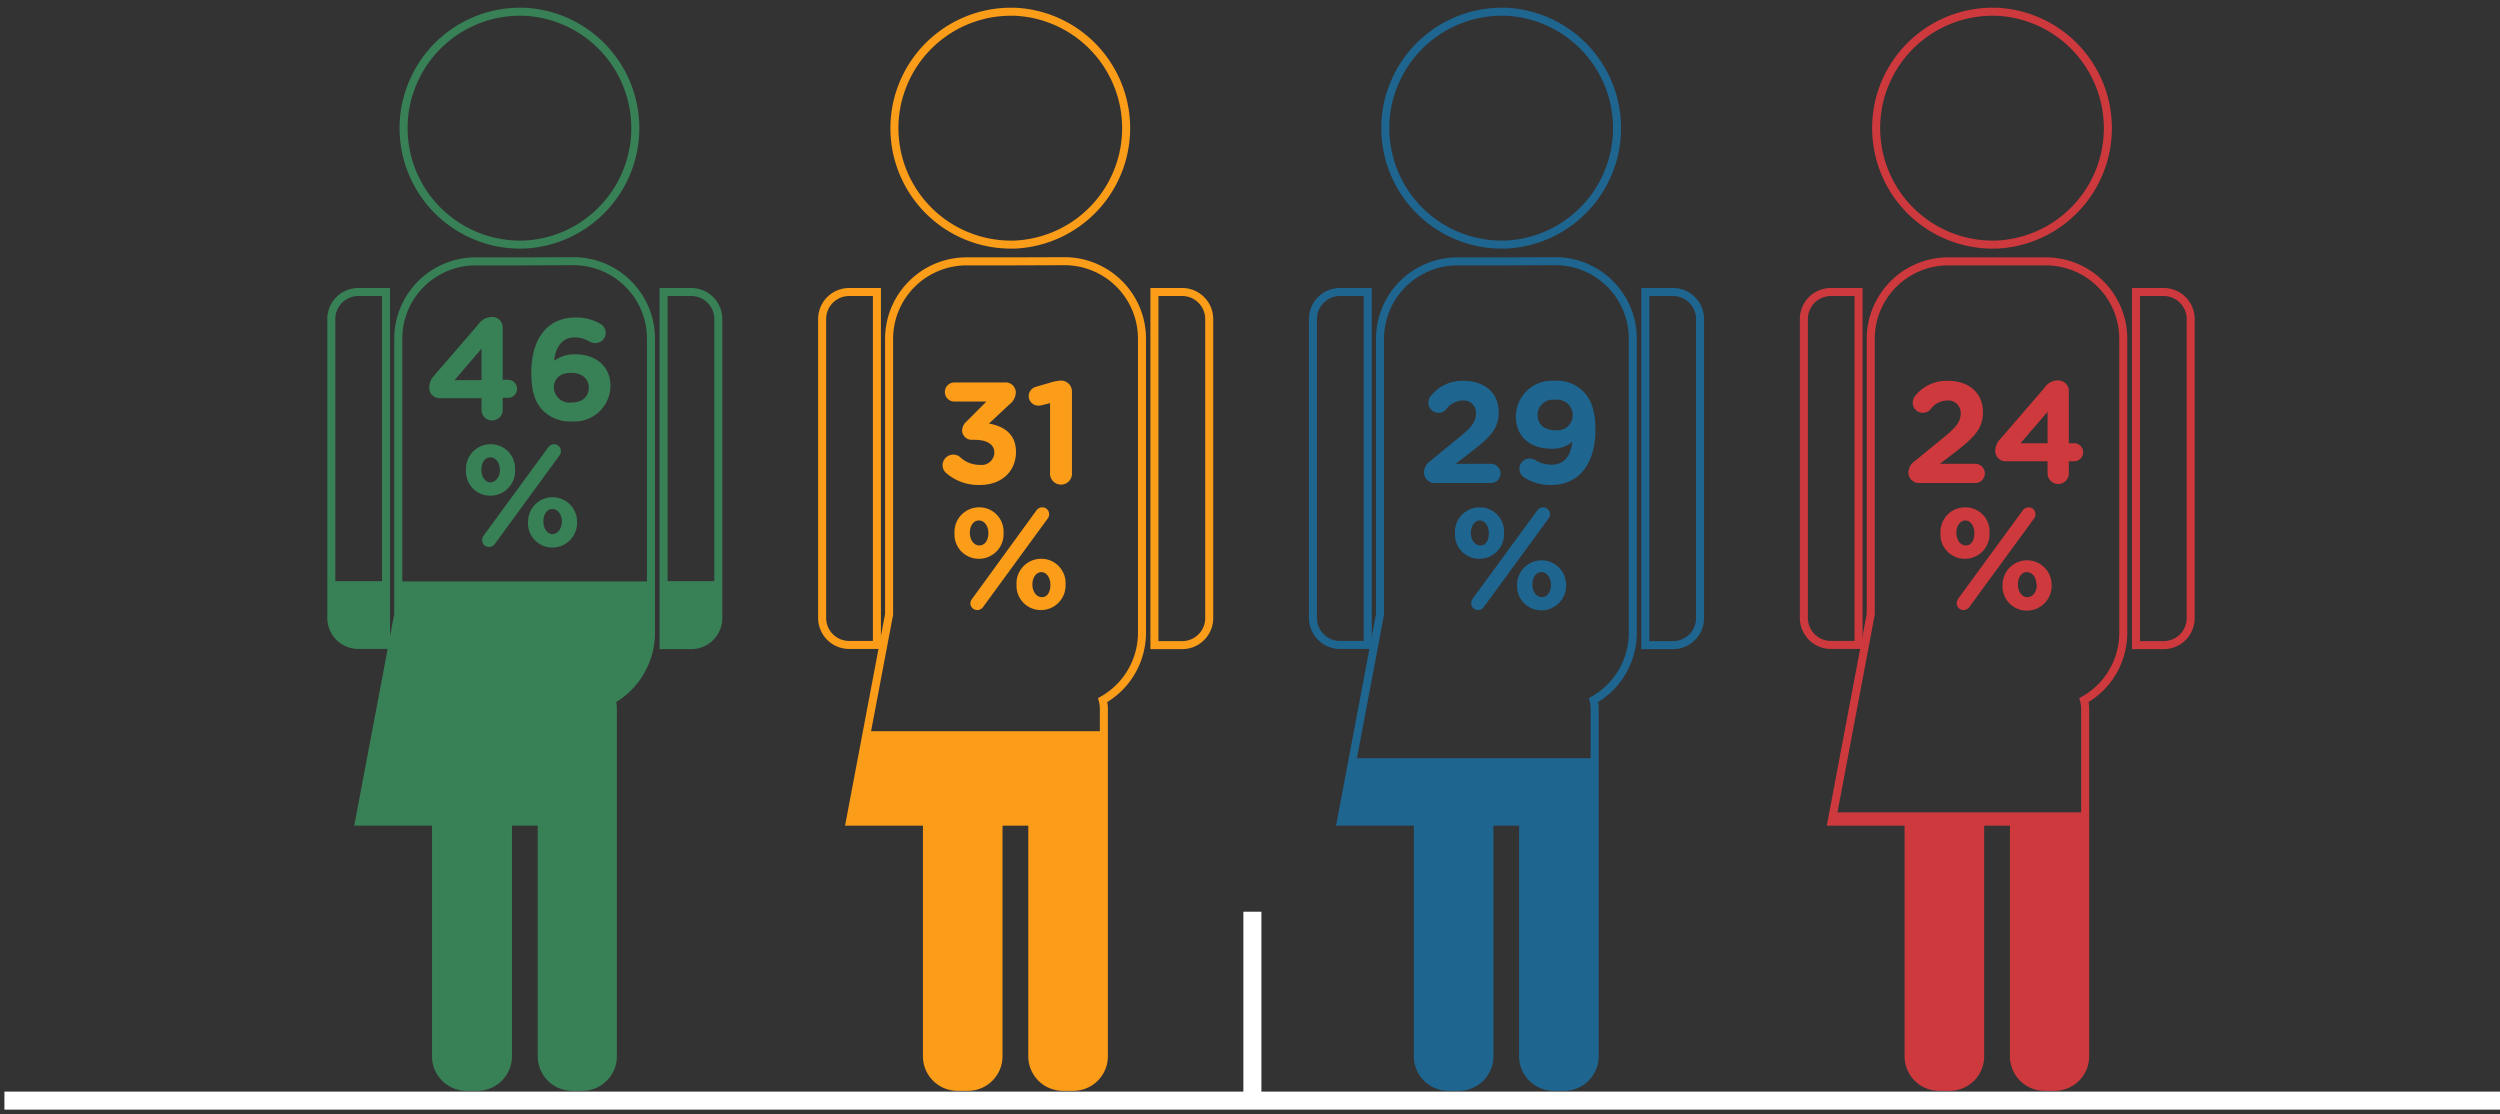 <svg id="HR" xmlns="http://www.w3.org/2000/svg" xmlns:xlink="http://www.w3.org/1999/xlink" viewBox="0 0 277.39 123.63">
  <rect x="0" y="0" width="277.39" height="123.63" fill="#333333" stroke="none"/>
  <defs>
    <style>
      .cls-1, .cls-10, .cls-2, .cls-3, .cls-4, .cls-5, .cls-6, .cls-7, .cls-8, .cls-9 {
        fill: none;
      }

      .cls-2 {
        stroke: #fff;
        stroke-width: 2px;
      }

      .cls-10, .cls-2, .cls-3, .cls-4, .cls-5, .cls-6, .cls-7, .cls-8, .cls-9 {
        stroke-miterlimit: 10;
      }

      .cls-3, .cls-4 {
        stroke: #388056;
      }

      .cls-3, .cls-5, .cls-7, .cls-9 {
        stroke-width: 0.44px;
      }

      .cls-10, .cls-4, .cls-6, .cls-8 {
        stroke-width: 0.89px;
      }

      .cls-5, .cls-6 {
        stroke: #fb9d19;
      }

      .cls-7, .cls-8 {
        stroke: #1e6590;
      }

      .cls-10, .cls-9 {
        stroke: #ce393e;
      }

      .cls-11 {
        fill: #388056;
      }

      .cls-12 {
        fill: #fb9d19;
      }

      .cls-13 {
        fill: #1e6590;
      }

      .cls-14 {
        fill: #ce393e;
      }

      .cls-15 {
        clip-path: url(#clip-path);
      }

      .cls-16 {
        clip-path: url(#clip-path-2);
      }

      .cls-17 {
        clip-path: url(#clip-path-3);
      }

      .cls-18 {
        clip-path: url(#clip-path-4);
      }
    </style>
    <clipPath id="clip-path">
      <rect class="cls-1" x="23.15" y="64.51" width="65.84" height="57.31"/>
    </clipPath>
    <clipPath id="clip-path-2">
      <rect class="cls-1" x="77.46" y="81.13" width="65.84" height="40.68"/>
    </clipPath>
    <clipPath id="clip-path-3">
      <rect class="cls-1" x="132.21" y="84.13" width="65.84" height="37.68"/>
    </clipPath>
    <clipPath id="clip-path-4">
      <rect class="cls-1" x="186.19" y="90.13" width="65.84" height="31.68"/>
    </clipPath>
  </defs>
  <g>
    <line class="cls-2" x1="138.96" y1="122.69" x2="138.96" y2="101.16"/>
    <g>
      <g>
        <path class="cls-3" d="M79.71,68.56a3,3,0,0,1-3,3H73.63V32.4H76.7a3,3,0,0,1,3,3Z"/>
        <path class="cls-4" d="M76.7,32.4H73.63V71.58H76.7a3,3,0,0,0,3-3V35.42A3,3,0,0,0,76.7,32.4Z"/>
      </g>
      <g>
        <path class="cls-3" d="M36.75,68.56V35.42a3,3,0,0,1,3-3h3.07V71.58H39.76A3,3,0,0,1,36.75,68.56Z"/>
        <path class="cls-4" d="M58.07,29H52.78a8.59,8.59,0,0,0-8.59,8.6V68.17l-4.35,23h8.54v26a3.39,3.39,0,0,0,3.36,3.42H53a3.39,3.39,0,0,0,3.36-3.42v-26h3.75v26a3.39,3.39,0,0,0,3.36,3.42h1.22A3.39,3.39,0,0,0,68,117.23V78.62a3.29,3.29,0,0,0-.14-.94,8.58,8.58,0,0,0,4.37-7.47V37.58a8.6,8.6,0,0,0-8.6-8.6Z"/>
        <path class="cls-4" d="M45.33,10.49a12.73,12.73,0,0,0-.55,3.72A12.93,12.93,0,0,0,57.71,27.14h.36a12.93,12.93,0,0,0,0-25.84h-.36a12.92,12.92,0,0,0-12.38,9.21"/>
        <path class="cls-4" d="M42.83,32.4H39.76a3,3,0,0,0-3,3V68.56a3,3,0,0,0,3,3h3.07Z"/>
      </g>
    </g>
    <g>
      <g>
        <path class="cls-5" d="M134.18,68.56a3,3,0,0,1-3,3h-3.08V32.4h3.08a3,3,0,0,1,3,3Z"/>
        <path class="cls-6" d="M131.17,32.4h-3.08V71.58h3.08a3,3,0,0,0,3-3V35.42A3,3,0,0,0,131.17,32.4Z"/>
      </g>
      <g>
        <path class="cls-5" d="M91.21,68.56V35.42a3,3,0,0,1,3-3H97.3V71.58H94.22A3,3,0,0,1,91.21,68.56Z"/>
        <path class="cls-6" d="M112.53,29h-5.29a8.6,8.6,0,0,0-8.59,8.6V68.17l-4.35,23h8.55v26a3.39,3.39,0,0,0,3.36,3.42h1.22a3.39,3.39,0,0,0,3.36-3.42v-26h3.75v26a3.39,3.39,0,0,0,3.36,3.42h1.22a3.39,3.39,0,0,0,3.36-3.42V78.62a3.68,3.68,0,0,0-.13-.94,8.59,8.59,0,0,0,4.36-7.47V37.58a8.6,8.6,0,0,0-8.6-8.6Z"/>
        <path class="cls-6" d="M99.79,10.49a13.08,13.08,0,0,0-.55,3.72,12.93,12.93,0,0,0,12.93,12.93h.36a12.93,12.93,0,0,0,0-25.84h-.36a12.93,12.93,0,0,0-12.38,9.21"/>
        <path class="cls-6" d="M97.3,32.4H94.22a3,3,0,0,0-3,3V68.56a3,3,0,0,0,3,3H97.3Z"/>
      </g>
    </g>
    <g>
      <g>
        <path class="cls-7" d="M188.64,68.56a3,3,0,0,1-3,3h-3.07V32.4h3.07a3,3,0,0,1,3,3Z"/>
        <path class="cls-8" d="M185.63,32.4h-3.07V71.58h3.07a3,3,0,0,0,3-3V35.42A3,3,0,0,0,185.63,32.4Z"/>
      </g>
      <g>
        <path class="cls-7" d="M145.67,68.56V35.42a3,3,0,0,1,3-3h3.08V71.58h-3.08A3,3,0,0,1,145.67,68.56Z"/>
        <path class="cls-8" d="M167,29h-5.28a8.6,8.6,0,0,0-8.6,8.6V68.17l-4.34,23h8.54v26a3.39,3.39,0,0,0,3.36,3.42h1.22a3.39,3.39,0,0,0,3.36-3.42v-26H169v26a3.39,3.39,0,0,0,3.36,3.42h1.22a3.39,3.39,0,0,0,3.36-3.42V78.62a3.68,3.68,0,0,0-.13-.94,8.59,8.59,0,0,0,4.36-7.47V37.58a8.6,8.6,0,0,0-8.59-8.6Z"/>
        <path class="cls-8" d="M154.25,10.49a13.07,13.07,0,0,0-.54,3.72,12.92,12.92,0,0,0,12.93,12.93H167a12.93,12.93,0,0,0,0-25.84h-.35a12.94,12.94,0,0,0-12.39,9.21"/>
        <path class="cls-8" d="M151.76,32.4h-3.08a3,3,0,0,0-3,3V68.56a3,3,0,0,0,3,3h3.08Z"/>
      </g>
    </g>
    <g>
      <g>
        <path class="cls-9" d="M243.1,68.56a3,3,0,0,1-3,3H237V32.4h3.07a3,3,0,0,1,3,3Z"/>
        <path class="cls-10" d="M240.09,32.4H237V71.58h3.07a3,3,0,0,0,3-3V35.42A3,3,0,0,0,240.09,32.4Z"/>
      </g>
      <g>
        <path class="cls-9" d="M200.14,68.56V35.42a3,3,0,0,1,3-3h3.07V71.58h-3.07A3,3,0,0,1,200.14,68.56Z"/>
        <path class="cls-10" d="M221.46,29h-5.29a8.6,8.6,0,0,0-8.6,8.6V68.17l-4.34,23h8.54v26a3.39,3.39,0,0,0,3.36,3.42h1.22a3.39,3.39,0,0,0,3.36-3.42v-26h3.75v26a3.39,3.39,0,0,0,3.36,3.42H228a3.39,3.39,0,0,0,3.36-3.42V78.62a3.28,3.28,0,0,0-.13-.94,8.57,8.57,0,0,0,4.36-7.47V37.58A8.59,8.59,0,0,0,227,29Z"/>
        <path class="cls-10" d="M208.71,10.49a13.07,13.07,0,0,0-.54,3.72A12.93,12.93,0,0,0,221.1,27.14h.36a12.93,12.93,0,0,0,0-25.84h-.36a12.94,12.94,0,0,0-12.39,9.21"/>
        <path class="cls-10" d="M206.22,32.4h-3.07a3,3,0,0,0-3,3V68.56a3,3,0,0,0,3,3h3.07Z"/>
      </g>
    </g>
    <g>
      <path class="cls-11" d="M53.43,44.18H48.82A1.15,1.15,0,0,1,47.62,43a2.06,2.06,0,0,1,.57-1.35l4.87-5.64a1.8,1.8,0,0,1,1.54-.84,1.17,1.17,0,0,1,1.18,1.17v5.8h.59a1,1,0,1,1,0,2h-.59v1.34a1.17,1.17,0,0,1-1.18,1.17,1.15,1.15,0,0,1-1.17-1.17Zm0-2V38.69l-3,3.49Z"/>
      <path class="cls-11" d="M60.27,45.58c-.81-.81-1.32-2-1.32-4.24v0c0-3.46,1.56-6.11,4.91-6.11a5.25,5.25,0,0,1,2.7.67,1.17,1.17,0,0,1,.65,1.06A1.14,1.14,0,0,1,66,38.06a1.39,1.39,0,0,1-.61-.17,3.09,3.09,0,0,0-1.65-.45c-1.39,0-2.1,1.12-2.26,2.59a3.87,3.87,0,0,1,2.32-.72c2.23,0,3.94,1.23,3.94,3.57v0a4,4,0,0,1-4.27,3.88A4.25,4.25,0,0,1,60.27,45.58ZM65.33,43v0c0-.94-.73-1.63-1.95-1.63S61.46,42,61.46,43v0a1.72,1.72,0,0,0,1.95,1.66C64.63,44.67,65.33,44,65.33,43Z"/>
      <path class="cls-11" d="M51.71,52.16v0a2.72,2.72,0,0,1,2.73-2.87,2.69,2.69,0,0,1,2.71,2.83v0A2.74,2.74,0,0,1,54.41,55,2.68,2.68,0,0,1,51.71,52.16Zm3.76,0v0c0-.76-.42-1.41-1.06-1.41s-1,.64-1,1.37v0c0,.75.41,1.4,1,1.4S55.47,52.88,55.47,52.16Zm-1.8,7.26,7.16-9.79a.8.8,0,0,1,.65-.34.76.76,0,0,1,.76.76.83.83,0,0,1-.18.51l-7.15,9.79a.82.82,0,0,1-.66.34.75.75,0,0,1-.75-.75A1,1,0,0,1,53.67,59.42Zm4.92-1.53v0a2.72,2.72,0,1,1,5.44,0v0a2.74,2.74,0,0,1-2.74,2.86A2.69,2.69,0,0,1,58.59,57.89Zm3.76,0v0c0-.76-.42-1.41-1.06-1.41s-1,.64-1,1.37v0c0,.75.41,1.41,1,1.41S62.35,58.61,62.35,57.89Z"/>
    </g>
    <g>
      <path class="cls-12" d="M105,52.5a1.18,1.18,0,0,1-.42-.88,1.2,1.2,0,0,1,1.19-1.18,1.16,1.16,0,0,1,.78.3,3.17,3.17,0,0,0,2.19.84,1.41,1.41,0,0,0,1.59-1.36v0c0-.91-.82-1.42-2.19-1.42h-.39a1.07,1.07,0,0,1-1-1.06,1.42,1.42,0,0,1,.52-1l2.18-2.19H106a1.06,1.06,0,1,1,0-2.11h5.46a1.12,1.12,0,0,1,1.25,1.09,1.77,1.77,0,0,1-.74,1.37L109.73,47c1.52.26,3,1.06,3,3.14v0c0,2.11-1.54,3.67-4,3.67A5.44,5.44,0,0,1,105,52.5Z"/>
      <path class="cls-12" d="M116.51,44.73l-.87.22a2,2,0,0,1-.43.06,1.08,1.08,0,0,1-1.07-1A1.1,1.1,0,0,1,115,42.9l1.58-.46a4.41,4.41,0,0,1,1.15-.21h0a1.21,1.21,0,0,1,1.21,1.21v9a1.22,1.22,0,1,1-2.43,0Z"/>
      <path class="cls-12" d="M105.91,59.16v0a2.73,2.73,0,0,1,2.74-2.87,2.69,2.69,0,0,1,2.7,2.83v0A2.73,2.73,0,0,1,108.61,62,2.69,2.69,0,0,1,105.91,59.16Zm3.76,0v0c0-.76-.42-1.41-1.06-1.41s-1,.64-1,1.37v0c0,.75.42,1.4,1.06,1.4S109.67,59.88,109.67,59.16Zm-1.79,7.26L115,56.63a.82.82,0,0,1,.66-.34.76.76,0,0,1,.75.76.78.78,0,0,1-.18.51l-7.15,9.79a.81.81,0,0,1-.66.34.76.76,0,0,1-.75-.75A.9.9,0,0,1,107.88,66.42Zm4.91-1.53v0A2.73,2.73,0,0,1,115.53,62a2.69,2.69,0,0,1,2.7,2.83v0a2.73,2.73,0,0,1-2.73,2.86A2.69,2.69,0,0,1,112.79,64.89Zm3.76,0v0c0-.76-.41-1.41-1-1.41s-1,.64-1,1.37v0c0,.75.42,1.41,1.06,1.41S116.55,65.61,116.55,64.89Z"/>
    </g>
    <g>
      <path class="cls-13" d="M158.65,51.19l3.19-2.61c1.39-1.13,1.93-1.76,1.93-2.69a1.37,1.37,0,0,0-1.5-1.45,2.37,2.37,0,0,0-1.83,1,1.1,1.1,0,0,1-.83.36,1.12,1.12,0,0,1-1.12-1.12,1.2,1.2,0,0,1,.29-.77,4.4,4.4,0,0,1,3.65-1.65c2.32,0,3.86,1.36,3.86,3.46v0c0,1.87-1,2.8-2.95,4.34l-1.82,1.4h3.9a1.07,1.07,0,0,1,1.07,1.08,1.05,1.05,0,0,1-1.07,1.05h-6.08A1.18,1.18,0,0,1,158,52.42,1.55,1.55,0,0,1,158.65,51.19Z"/>
      <path class="cls-13" d="M169.16,53a1.16,1.16,0,0,1-.57-1,1.13,1.13,0,0,1,1.16-1.12,1.3,1.3,0,0,1,.65.19,3.3,3.3,0,0,0,1.79.49c1.37,0,2.11-1,2.27-2.54a3.43,3.43,0,0,1-2.27.77c-2.44,0-4-1.35-4-3.62v0a4,4,0,0,1,4.27-3.92,4,4,0,0,1,3.23,1.21c.8.8,1.33,2,1.33,4.23v0c0,3.63-1.71,6.12-4.9,6.12A5.27,5.27,0,0,1,169.16,53Zm5.35-6.93v0a1.74,1.74,0,0,0-2-1.71,1.68,1.68,0,0,0-1.9,1.7v0c0,1,.73,1.68,2,1.68A1.7,1.7,0,0,0,174.51,46.05Z"/>
      <path class="cls-13" d="M161.44,59.16v0a2.73,2.73,0,0,1,2.74-2.87,2.68,2.68,0,0,1,2.7,2.83v0A2.73,2.73,0,0,1,164.15,62,2.69,2.69,0,0,1,161.44,59.16Zm3.76,0v0c0-.76-.41-1.41-1-1.41s-1,.64-1,1.37v0c0,.75.42,1.4,1.06,1.4S165.2,59.88,165.2,59.16Zm-1.79,7.26,7.16-9.79a.8.8,0,0,1,.65-.34.76.76,0,0,1,.76.76.83.83,0,0,1-.18.51l-7.16,9.79a.8.8,0,0,1-.65.34.75.75,0,0,1-.75-.75A1,1,0,0,1,163.41,66.42Zm4.92-1.53v0a2.72,2.72,0,1,1,5.44,0v0A2.74,2.74,0,0,1,171,67.72,2.68,2.68,0,0,1,168.33,64.89Zm3.76,0v0c0-.76-.42-1.41-1.06-1.41s-1,.64-1,1.37v0c0,.75.41,1.41,1.05,1.41S172.09,65.61,172.09,64.89Z"/>
    </g>
    <g>
      <path class="cls-14" d="M212.42,51.19l3.19-2.61c1.39-1.13,1.94-1.76,1.94-2.69A1.38,1.38,0,0,0,216,44.44a2.36,2.36,0,0,0-1.82,1,1.12,1.12,0,0,1-.84.36,1.11,1.11,0,0,1-1.11-1.12,1.25,1.25,0,0,1,.28-.77,4.43,4.43,0,0,1,3.65-1.65c2.32,0,3.86,1.36,3.86,3.46v0c0,1.87-1,2.8-2.94,4.34l-1.83,1.4h3.91a1.07,1.07,0,0,1,1.07,1.08,1.05,1.05,0,0,1-1.07,1.05h-6.09a1.17,1.17,0,0,1-1.32-1.17A1.56,1.56,0,0,1,212.42,51.19Z"/>
      <path class="cls-14" d="M227.19,51.18h-4.61a1.16,1.16,0,0,1-1.2-1.14,2,2,0,0,1,.58-1.35l4.87-5.64a1.79,1.79,0,0,1,1.53-.84,1.18,1.18,0,0,1,1.19,1.17v5.8h.59a1,1,0,1,1,0,2h-.59v1.34a1.18,1.18,0,0,1-2.36,0Zm0-2V45.69l-3,3.49Z"/>
      <path class="cls-14" d="M215.31,59.16v0a2.73,2.73,0,0,1,2.74-2.87,2.68,2.68,0,0,1,2.7,2.83v0A2.73,2.73,0,0,1,218,62,2.69,2.69,0,0,1,215.31,59.16Zm3.76,0v0c0-.76-.41-1.41-1-1.41s-1,.64-1,1.37v0c0,.75.42,1.4,1.06,1.4S219.07,59.88,219.07,59.16Zm-1.79,7.26,7.16-9.79a.8.8,0,0,1,.65-.34.76.76,0,0,1,.76.76.83.83,0,0,1-.18.51l-7.16,9.79a.8.8,0,0,1-.65.34.75.75,0,0,1-.75-.75A1,1,0,0,1,217.28,66.42Zm4.92-1.53v0a2.72,2.72,0,1,1,5.44,0v0a2.74,2.74,0,0,1-2.74,2.86A2.68,2.68,0,0,1,222.2,64.89Zm3.76,0v0c0-.76-.42-1.41-1.06-1.41s-1,.64-1,1.37v0c0,.75.41,1.41,1.05,1.41S226,65.61,226,64.89Z"/>
    </g>
    <g class="cls-15">
      <g>
        <g>
          <path class="cls-11" d="M79.71,68.56a3,3,0,0,1-3,3H73.63V32.4H76.7a3,3,0,0,1,3,3Z"/>
          <path class="cls-11" d="M76.7,32.4H73.63V71.58H76.7a3,3,0,0,0,3-3V35.42A3,3,0,0,0,76.7,32.4Z"/>
        </g>
        <g>
          <path class="cls-11" d="M36.75,68.56V35.42a3,3,0,0,1,3-3h3.07V71.58H39.76A3,3,0,0,1,36.75,68.56Z"/>
          <path class="cls-11" d="M58.07,29H52.78a8.59,8.59,0,0,0-8.59,8.6V68.17l-4.35,23h8.54v26a3.39,3.39,0,0,0,3.36,3.42H53a3.39,3.39,0,0,0,3.36-3.42v-26h3.75v26a3.39,3.39,0,0,0,3.36,3.42h1.22A3.39,3.39,0,0,0,68,117.23V78.62a3.29,3.29,0,0,0-.14-.94,8.58,8.58,0,0,0,4.37-7.47V37.58a8.6,8.6,0,0,0-8.6-8.6Z"/>
          <path class="cls-11" d="M45.33,10.49a12.73,12.73,0,0,0-.55,3.72A12.93,12.93,0,0,0,57.71,27.14h.36a12.93,12.93,0,0,0,0-25.84h-.36a12.92,12.92,0,0,0-12.38,9.21"/>
          <path class="cls-11" d="M42.83,32.4H39.76a3,3,0,0,0-3,3V68.56a3,3,0,0,0,3,3h3.07Z"/>
        </g>
      </g>
    </g>
    <g class="cls-16">
      <g>
        <g>
          <path class="cls-12" d="M134,68.56a3,3,0,0,1-3,3h-3.07V32.4H131a3,3,0,0,1,3,3Z"/>
          <path class="cls-12" d="M131,32.4h-3.07V71.58H131a3,3,0,0,0,3-3V35.42A3,3,0,0,0,131,32.4Z"/>
        </g>
        <g>
          <path class="cls-12" d="M91.06,68.56V35.42a3,3,0,0,1,3-3h3.07V71.58H94.07A3,3,0,0,1,91.06,68.56Z"/>
          <path class="cls-12" d="M112.38,29h-5.29a8.59,8.59,0,0,0-8.59,8.6V68.17l-4.35,23h8.55v26a3.38,3.38,0,0,0,3.35,3.42h1.23a3.39,3.39,0,0,0,3.36-3.42v-26h3.75v26a3.39,3.39,0,0,0,3.36,3.42H119a3.39,3.39,0,0,0,3.36-3.42V78.62a3.68,3.68,0,0,0-.13-.94,8.59,8.59,0,0,0,4.36-7.47V37.58A8.6,8.6,0,0,0,118,29Z"/>
          <path class="cls-12" d="M99.64,10.49a12.73,12.73,0,0,0-.55,3.72A12.93,12.93,0,0,0,112,27.14h.36a12.93,12.93,0,0,0,0-25.84H112a12.92,12.92,0,0,0-12.38,9.21"/>
          <path class="cls-12" d="M97.14,32.4H94.07a3,3,0,0,0-3,3V68.56a3,3,0,0,0,3,3h3.07Z"/>
        </g>
      </g>
    </g>
    <g class="cls-17">
      <g>
        <g>
          <path class="cls-12" d="M188.78,68.56a3,3,0,0,1-3,3h-3.08V32.4h3.08a3,3,0,0,1,3,3Z"/>
          <path class="cls-12" d="M185.77,32.4h-3.08V71.58h3.08a3,3,0,0,0,3-3V35.42A3,3,0,0,0,185.77,32.4Z"/>
        </g>
        <g>
          <path class="cls-12" d="M145.81,68.56V35.42a3,3,0,0,1,3-3h3.08V71.58h-3.08A3,3,0,0,1,145.81,68.56Z"/>
          <path class="cls-13" d="M167.13,29h-5.29a8.6,8.6,0,0,0-8.59,8.6V68.17l-4.35,23h8.55v26a3.39,3.39,0,0,0,3.36,3.42H162a3.39,3.39,0,0,0,3.36-3.42v-26h3.75v26a3.39,3.39,0,0,0,3.36,3.42h1.22a3.39,3.39,0,0,0,3.36-3.42V78.62a3.68,3.68,0,0,0-.13-.94,8.59,8.59,0,0,0,4.36-7.47V37.58a8.6,8.6,0,0,0-8.6-8.6Z"/>
          <path class="cls-12" d="M154.39,10.49a13.08,13.08,0,0,0-.55,3.72,12.93,12.93,0,0,0,12.93,12.93h.36a12.93,12.93,0,0,0,0-25.84h-.36a12.93,12.93,0,0,0-12.38,9.21"/>
          <path class="cls-12" d="M151.9,32.4h-3.08a3,3,0,0,0-3,3V68.56a3,3,0,0,0,3,3h3.08Z"/>
        </g>
      </g>
    </g>
    <g class="cls-18">
      <g>
        <g>
          <path class="cls-12" d="M242.75,68.56a3,3,0,0,1-3,3h-3.07V32.4h3.07a3,3,0,0,1,3,3Z"/>
          <path class="cls-12" d="M239.74,32.4h-3.07V71.58h3.07a3,3,0,0,0,3-3V35.42A3,3,0,0,0,239.74,32.4Z"/>
        </g>
        <g>
          <path class="cls-14" d="M199.79,68.56V35.42a3,3,0,0,1,3-3h3.07V71.58H202.8A3,3,0,0,1,199.79,68.56Z"/>
          <path class="cls-14" d="M221.11,29h-5.29a8.59,8.59,0,0,0-8.59,8.6V68.17l-4.35,23h8.54v26a3.39,3.39,0,0,0,3.36,3.42H216a3.38,3.38,0,0,0,3.35-3.42v-26h3.75v26a3.39,3.39,0,0,0,3.36,3.42h1.23a3.39,3.39,0,0,0,3.36-3.42V78.62a3.29,3.29,0,0,0-.14-.94,8.57,8.57,0,0,0,4.36-7.47V37.58a8.59,8.59,0,0,0-8.59-8.6Z"/>
          <path class="cls-14" d="M208.37,10.49a12.73,12.73,0,0,0-.55,3.72,12.93,12.93,0,0,0,12.93,12.93h.36a12.93,12.93,0,0,0,0-25.84h-.36a12.92,12.92,0,0,0-12.38,9.21"/>
          <path class="cls-14" d="M205.87,32.4H202.8a3,3,0,0,0-3,3V68.56a3,3,0,0,0,3,3h3.07Z"/>
        </g>
      </g>
    </g>
  </g>
  <line class="cls-2" x1="0.49" y1="122.12" x2="277.39" y2="122.12"/>
</svg>
